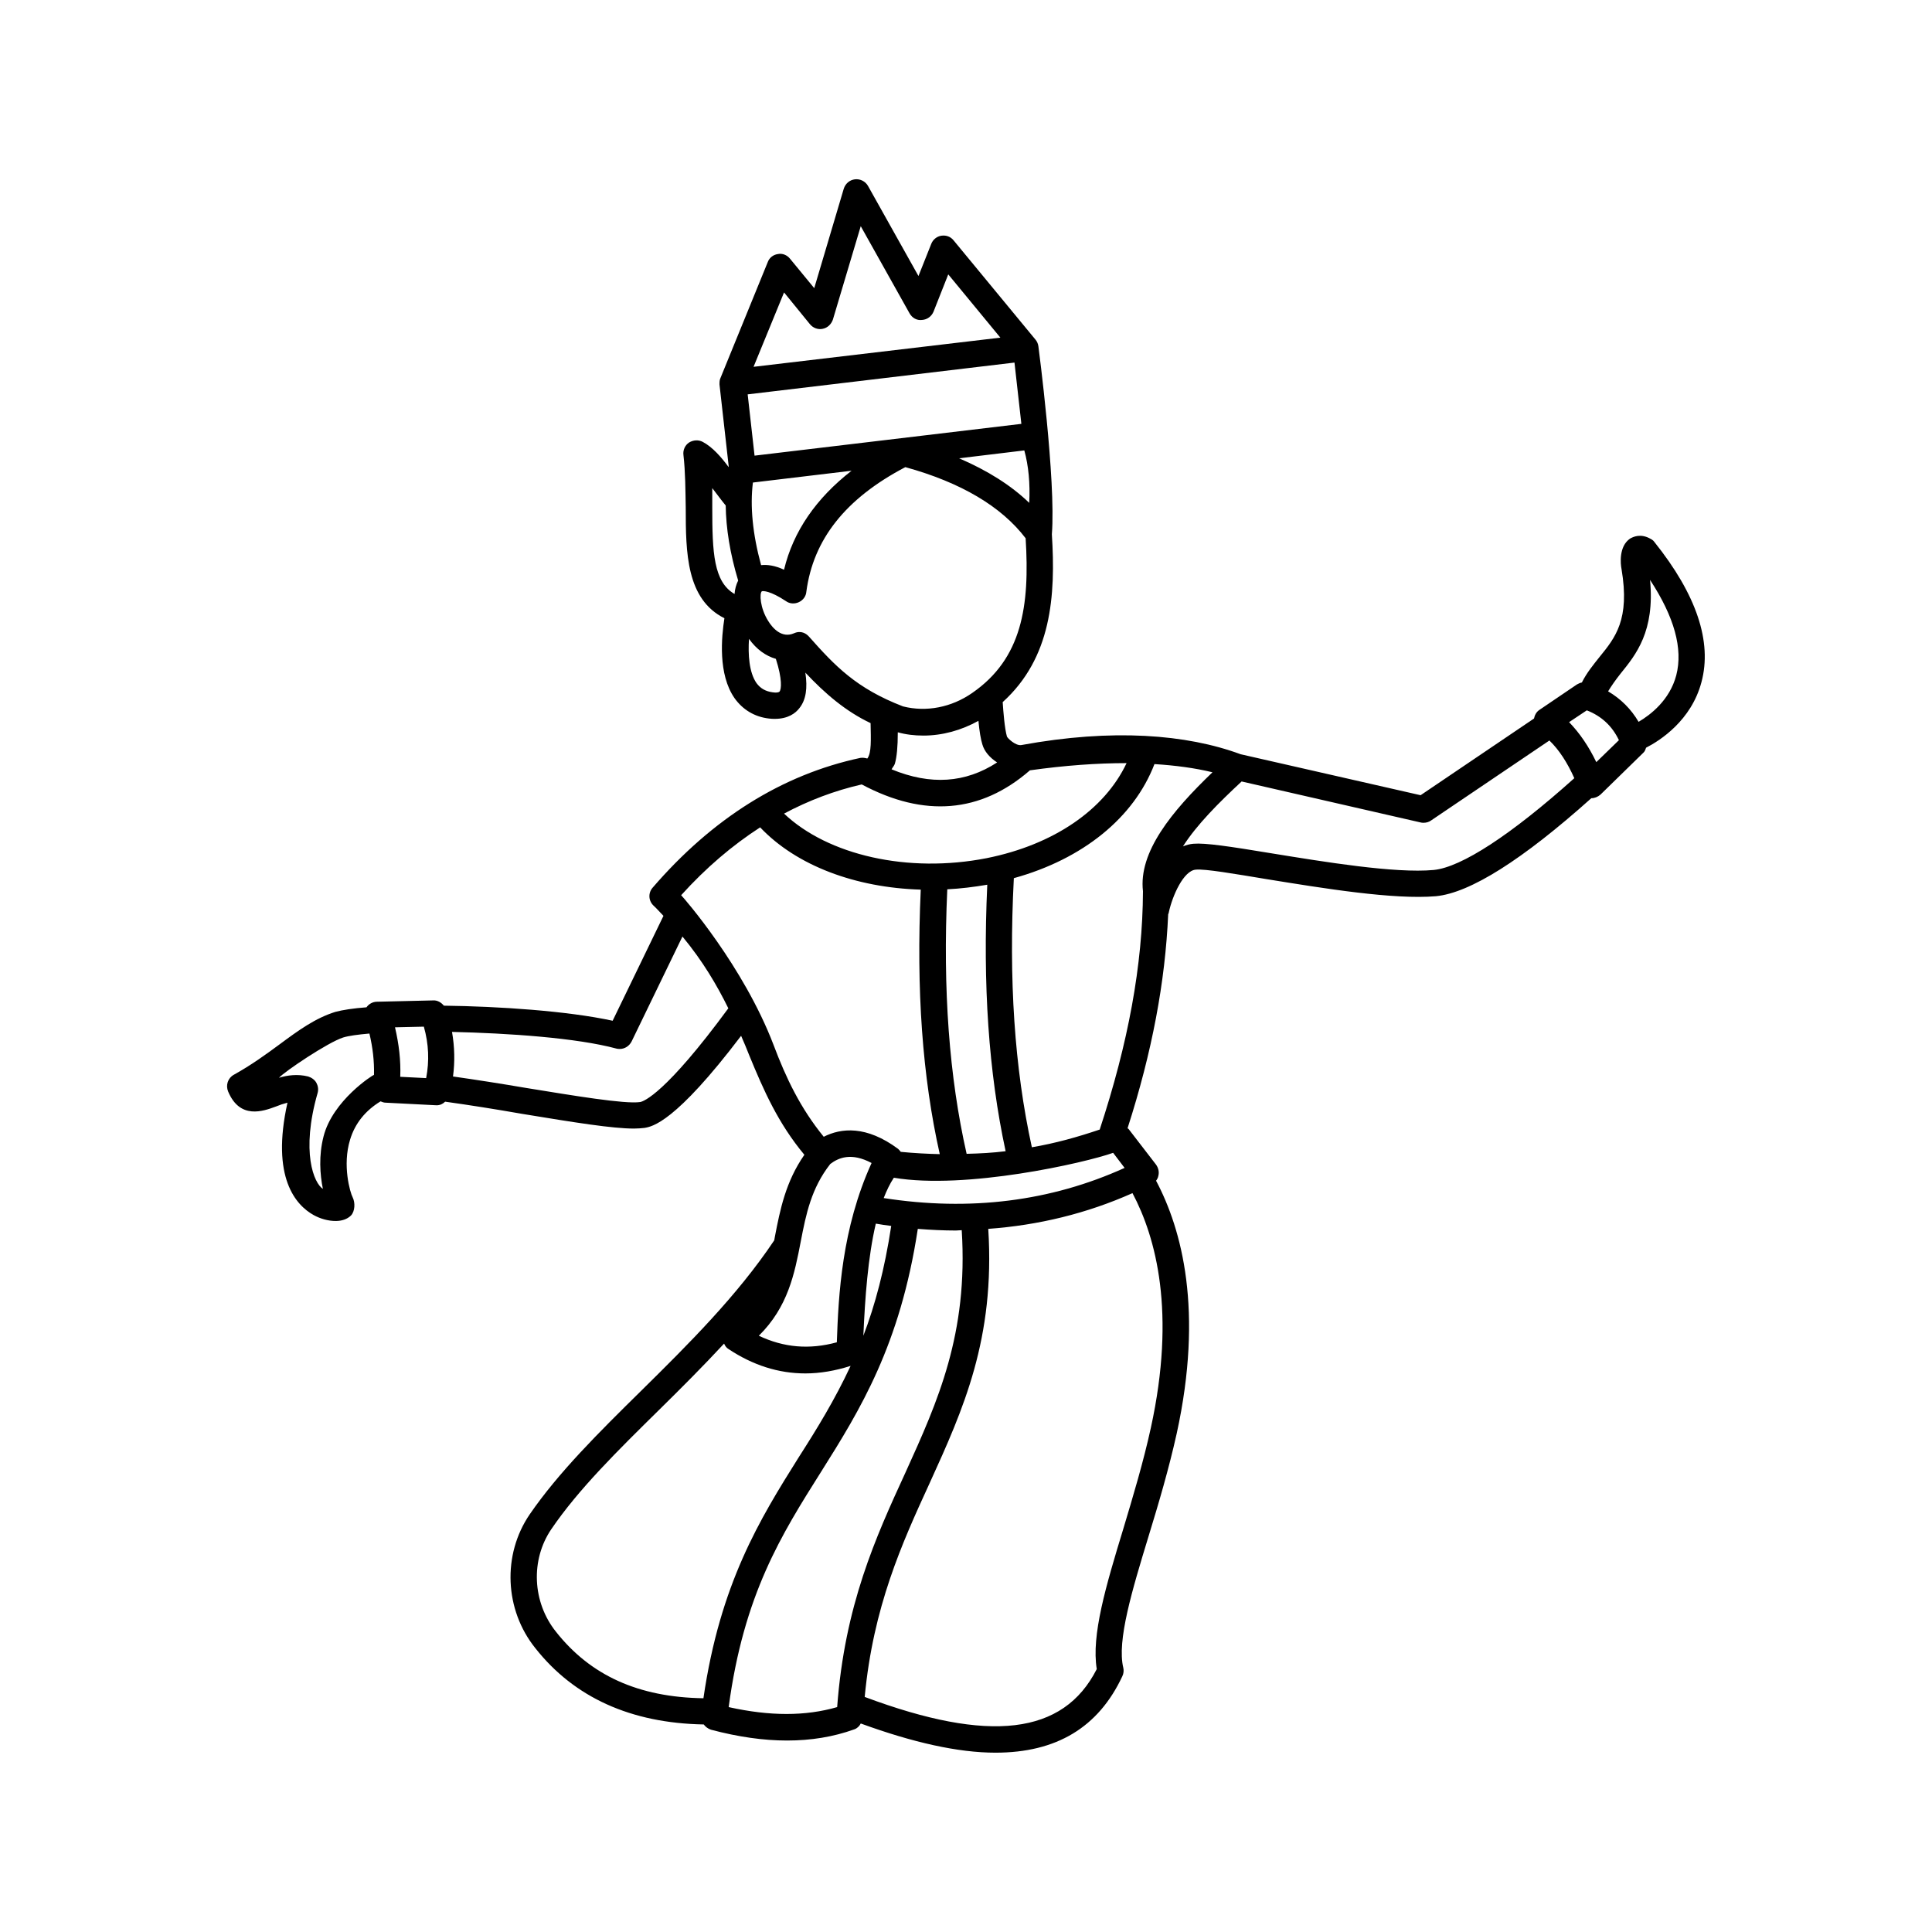 <?xml version="1.0" encoding="UTF-8"?>
<!-- Uploaded to: SVG Repo, www.svgrepo.com, Generator: SVG Repo Mixer Tools -->
<svg fill="#000000" width="800px" height="800px" version="1.1" viewBox="144 144 512 512" xmlns="http://www.w3.org/2000/svg">
 <path d="m582.41 287.6c-0.262-0.348-0.609-0.609-0.957-0.781-2.691-1.562-4.691-0.52-5.473-0.086-3.039 2.086-2.519 6.773-2.258 8.078 2.258 13.379-1.652 18.156-5.82 23.281-1.652 2.086-3.387 4.168-4.691 6.773-0.434 0.086-0.867 0.262-1.305 0.52l-9.988 6.773c-0.781 0.52-1.215 1.391-1.391 2.258l-30.055 20.324-47.688-10.859c-14.332-5.297-33.965-6.863-58.113-2.434-1.562 0.262-3.734-1.91-3.82-2.258-0.609-2.086-0.957-6.516-1.129-9.121 12.941-11.727 14.07-28.145 13.031-44.473 1.129-14.246-3.562-49.773-3.562-49.773-0.086-0.695-0.348-1.305-0.781-1.824l-21.715-26.32c-0.781-0.957-1.91-1.391-3.215-1.215-1.215 0.172-2.258 1.043-2.691 2.172l-3.387 8.512-13.379-23.887c-0.695-1.215-2.086-1.91-3.473-1.738-1.391 0.172-2.519 1.129-2.953 2.519l-7.816 26.32-6.43-7.816c-0.781-0.957-1.996-1.477-3.215-1.215-1.215 0.172-2.258 0.957-2.691 2.172l-12.508 30.664c-0.262 0.52-0.262 1.129-0.262 1.738l2.434 21.629v0.262c-1.996-2.691-4.258-5.297-6.863-6.688-1.129-0.609-2.519-0.52-3.648 0.172-1.043 0.695-1.652 1.996-1.477 3.301 0.52 4.516 0.52 9.383 0.609 13.984 0 11.988 0.172 24.234 10.25 29.273-0.781 4.953-1.738 14.855 2.691 21.195 2.172 3.039 5.297 4.953 9.121 5.387 0.52 0.086 1.129 0.086 1.562 0.086 3.473 0 5.473-1.477 6.516-2.867 1.738-2.172 2.172-5.297 1.562-9.383 5.211 5.559 10.684 10.25 17.285 13.379 0.086 4.43 0.262 7.906-0.867 9.383-0.609-0.172-1.215-0.262-1.824-0.172-20.762 4.43-39.262 16.07-55.07 34.398-1.215 1.391-1.129 3.473 0.262 4.777 0.957 0.867 1.738 1.824 2.606 2.691l-13.465 27.797c-11.988-2.606-30.23-3.82-44.734-3.996-0.695-0.867-1.738-1.477-2.867-1.391l-14.855 0.348c-1.129 0-2.172 0.609-2.781 1.477-3.473 0.262-6.34 0.695-8.254 1.215-5.297 1.652-9.73 4.863-14.766 8.598-3.648 2.691-7.469 5.473-12.16 8.078-1.562 0.867-2.172 2.781-1.477 4.43 3.129 7.469 9.293 5.211 12.594 3.996 1.043-0.434 2.086-0.781 3.129-1.043-4.43 19.891 2.258 27.188 6.949 29.793 1.738 0.957 3.82 1.562 5.82 1.562 1.562 0 3.039-0.434 4.082-1.477 1.043-1.129 1.129-3.387 0.434-4.777-0.695-1.305-2.781-8.512-0.695-15.289 1.305-4.344 4.082-7.731 8.078-10.164 0.434 0.172 0.867 0.348 1.305 0.348 0 0 13.465 0.695 13.551 0.695 0.867 0 1.652-0.348 2.258-0.957 6.254 0.867 13.379 1.996 20.324 3.215 14.246 2.344 24.062 3.91 29.707 3.91 1.043 0 1.996-0.086 2.781-0.172 2.086-0.348 8.164-1.391 25.625-24.41 0.781 1.738 1.477 3.473 2.172 5.211 3.82 9.293 7.644 17.98 14.594 26.32-4.953 7.121-6.43 14.508-7.816 21.715-0.086 0.348-0.086 0.609-0.172 0.957-9.816 14.68-22.758 27.535-35.266 39.871-11.293 11.117-21.891 21.629-29.535 32.746-7.297 10.684-6.688 25.277 1.477 35.441 10.336 13.117 25.363 19.891 44.648 20.238 0.434 0.609 1.129 1.129 1.91 1.391 7.211 1.91 13.898 2.867 20.152 2.867 6.34 0 12.246-0.957 17.809-2.953 0.781-0.262 1.391-0.867 1.738-1.562 13.805 5.039 25.793 7.734 35.695 7.734 16.156 0 27.273-6.688 33.617-20.238 0.348-0.695 0.434-1.562 0.262-2.258-1.738-7.121 2.344-20.586 6.688-34.832 2.691-8.773 5.387-17.895 7.469-27.273 7.121-32.574 1.391-54.027-5.473-66.973 0.262-0.348 0.52-0.781 0.609-1.305 0.262-1.043 0-2.086-0.609-2.953l-7.297-9.469c-0.086-0.086-0.172-0.086-0.262-0.172 6.516-20.238 9.988-38.828 10.77-56.723 0.086-0.172 0.172-0.348 0.172-0.52 0.957-4.43 3.91-11.031 7.121-11.293 2.434-0.262 10.422 1.129 18.848 2.519 15.027 2.434 33.617 5.473 44.82 4.516 9.035-0.867 22.934-9.641 41.172-25.973 0.867 0 1.738-0.348 2.434-0.957l11.293-11.031c0.434-0.348 0.609-0.867 0.781-1.391 3.734-1.91 11.988-7.211 14.68-17.371 2.879-10.688-1.293-23.195-12.496-37.18zm-135.51 92.598c-0.086 19.543-3.91 40.219-11.465 63.148-5.906 1.996-11.812 3.648-17.98 4.691-4.606-21.02-6.168-44.387-4.777-71.316 18.242-5.039 31.793-15.984 37.266-30.23 5.559 0.348 10.77 1.043 15.375 2.172-10.773 10.34-19.637 21.109-18.418 31.535zm-68.711 81.301c0.781-1.996 1.652-3.82 2.691-5.387 19.023 3.215 50.555-3.91 58.113-6.602l3.039 3.996c-19.543 8.863-41 11.555-63.844 7.992zm-2.086 6.777c1.391 0.262 2.781 0.434 4.082 0.609-1.738 11.465-4.258 20.934-7.383 29.098 0.438-10.074 1.219-20.848 3.301-29.707zm18.938-88.602c3.473-0.172 7.035-0.609 10.598-1.215-1.215 26.492 0.348 49.688 4.863 70.621-3.387 0.434-6.863 0.609-10.336 0.695-4.602-20.328-6.34-43.348-5.125-70.102zm47.516-33.441c-5.82 12.336-19.285 21.629-37.09 25.191-20.848 4.082-42.043-0.781-53.684-11.812 6.516-3.473 13.379-6.082 20.586-7.731 16.59 8.859 31.531 7.559 44.473-3.648l0.086-0.086c9.297-1.305 17.809-1.914 25.629-1.914zm-53.855-7.297c5.039 0 10.078-1.391 14.594-3.91 0.262 2.781 0.609 4.863 1.043 6.254 0.52 1.824 1.91 3.473 3.91 4.777-8.426 5.473-17.633 6.082-27.969 1.824 0.262-0.52 0.695-0.957 0.867-1.477 0.52-1.824 0.781-4.516 0.781-8.34 2.168 0.609 4.426 0.871 6.773 0.871zm24.148-98.852 1.824 16.242-70.707 8.426-1.824-16.242zm-67.148 53.684c-2.258-8.254-2.953-15.637-2.172-21.891l26.145-3.129c-9.383 7.297-15.461 16.07-17.895 26.234-2.43-1.129-4.426-1.391-6.078-1.215zm69.754-30.402c1.129 4.082 1.562 8.773 1.305 13.898-4.863-4.691-11.117-8.598-18.59-11.812zm-63.672-41.871 6.863 8.426c0.867 1.043 2.172 1.477 3.387 1.215 1.305-0.262 2.258-1.215 2.691-2.434l7.383-24.758 12.941 23.105c0.695 1.215 1.91 1.91 3.301 1.738 1.391-0.086 2.519-0.957 3.039-2.172l3.91-9.902 13.812 16.766-65.41 7.731zm-19.023 51.859c0.172 0.172 2.519 3.387 3.562 4.606 0.086 6.082 1.129 12.684 3.301 19.891-0.52 1.043-0.867 2.258-0.957 3.562-5.559-3.215-5.906-11.031-5.906-22.844v-5.215zm17.809 53.941c-0.172 0.172-0.781 0.348-1.824 0.172-1.91-0.262-3.215-1.043-4.258-2.434-1.996-2.867-2.258-7.644-1.996-11.727 1.996 2.781 4.43 4.516 7.121 5.297 1.738 5.391 1.477 8.082 0.957 8.691zm7.816-14.594c-0.695-0.781-2.086-1.738-3.996-0.867-3.215 1.391-5.644-1.391-6.773-3.215-2.258-3.562-2.344-7.383-1.738-7.906 0.262-0.172 2.258-0.172 6.43 2.606 0.957 0.695 2.258 0.781 3.387 0.262 1.129-0.52 1.91-1.562 1.996-2.781 1.824-13.812 10.336-24.668 26.234-33.008 14.766 4.082 25.449 10.422 31.879 18.848 1.129 17.98-0.957 31.879-14.16 41-5.473 3.82-12.16 5.125-18.328 3.562-12.422-4.773-18.066-10.77-24.93-18.5zm-128.64 132.47c-1.305 5.039-0.957 10.078-0.172 13.898-2.344-1.477-5.906-9.73-1.391-25.449 0.262-0.957 0.086-1.91-0.348-2.691-0.434-0.781-1.305-1.391-2.172-1.652-2.781-0.695-5.473-0.348-7.731 0.348 1.477-1.652 12.941-9.383 17.023-10.684 1.391-0.434 3.91-0.781 6.949-1.043 0.867 3.648 1.305 7.297 1.215 10.945-0.258-0.004-10.941 6.773-13.375 16.328zm18.938-28.926 7.644-0.172c1.305 4.606 1.477 9.121 0.609 13.637l-6.863-0.348c0.172-4.344-0.352-8.688-1.391-13.117zm64.973 19.805c-3.996 0.609-17.895-1.738-30.23-3.734-6.602-1.129-13.289-2.172-19.371-3.039 0.52-3.91 0.434-7.816-0.262-11.812 14.941 0.348 33.008 1.562 43.605 4.43 0.262 0.086 0.609 0.086 0.867 0.086 1.305 0 2.519-0.781 3.129-1.996l13.465-27.797c5.387 6.516 9.121 12.855 12.16 19.023-16.59 22.582-22.406 24.668-23.363 24.84zm10.859-54.812c6.602-7.297 13.551-13.203 20.934-17.98 9.641 10.164 25.277 15.984 42.562 16.504-1.215 26.582 0.434 49.598 5.039 70.098-3.387-0.086-6.863-0.262-10.336-0.609-0.172-0.262-0.434-0.52-0.695-0.781-8.426-6.254-15.113-5.559-19.719-3.215-6.168-7.559-9.988-15.547-13.289-24.32-7.992-20.93-23.805-39-24.496-39.695zm39.52 71.23c2.172-1.652 5.559-3.129 10.945-0.262-7.906 17.371-8.773 35.008-9.207 47.516-7.297 1.996-14.07 1.391-20.672-1.738 7.731-7.644 9.469-16.418 11.117-25.016 1.391-7.211 2.781-14.074 7.816-20.5zm-72.703 123.95c-6.254-7.816-6.773-19.023-1.215-27.188 7.211-10.598 17.633-20.848 28.664-31.707 5.734-5.644 11.555-11.465 17.113-17.461 0.262 0.609 0.609 1.129 1.215 1.477 6.43 4.258 13.203 6.43 20.324 6.43 3.91 0 7.906-0.695 11.988-1.996-4.168 8.945-8.859 16.59-13.812 24.32-10.25 16.332-20.762 33.355-25.191 63.758-17.281-0.258-29.965-6.078-39.086-17.633zm45.777 19.98c3.996-29.883 13.984-45.691 24.496-62.367 10.336-16.418 20.934-33.531 25.625-64.367 3.387 0.262 6.773 0.434 10.078 0.434 0.52 0 1.043-0.086 1.562-0.086 1.738 27.449-6.34 45.344-14.855 64.105-7.992 17.371-16.156 35.355-18.156 62.281-8.426 2.43-17.805 2.43-28.75 0zm111.88-74.008c-1.996 9.121-4.691 18.066-7.297 26.754-4.606 15.113-8.512 28.23-7.035 37.176-8.859 17.461-28.492 19.719-61.5 7.383 2.258-23.887 9.816-40.566 17.199-56.637 8.945-19.633 17.371-38.309 15.547-67.406 13.289-0.957 26.145-4.082 38.219-9.469 6.258 11.816 11.559 31.621 4.867 62.199zm74.965-147.84c-10.25 0.957-29.188-2.172-43.086-4.43-11.031-1.824-17.461-2.781-20.586-2.519-1.043 0.086-1.91 0.348-2.781 0.695 3.648-5.734 9.555-11.641 15.547-17.199l47.426 10.859c0.262 0.086 0.52 0.086 0.781 0.086 0.695 0 1.391-0.172 1.996-0.609l31.359-21.195c2.606 2.519 4.777 5.906 6.602 9.988-16.758 15.031-29.961 23.629-37.258 24.324zm43.086-28.578c-1.996-4.168-4.43-7.731-7.211-10.598l4.691-3.129c3.996 1.562 6.773 4.258 8.512 7.906zm21.191-23.02c-1.738 6.602-6.863 10.512-9.988 12.336-1.996-3.387-4.691-6.082-8.078-8.078 0.957-1.562 1.996-3.039 3.301-4.691 4.082-5.039 9.121-11.207 7.816-24.844 6.43 9.816 8.773 18.242 6.949 25.277z"/>
</svg>